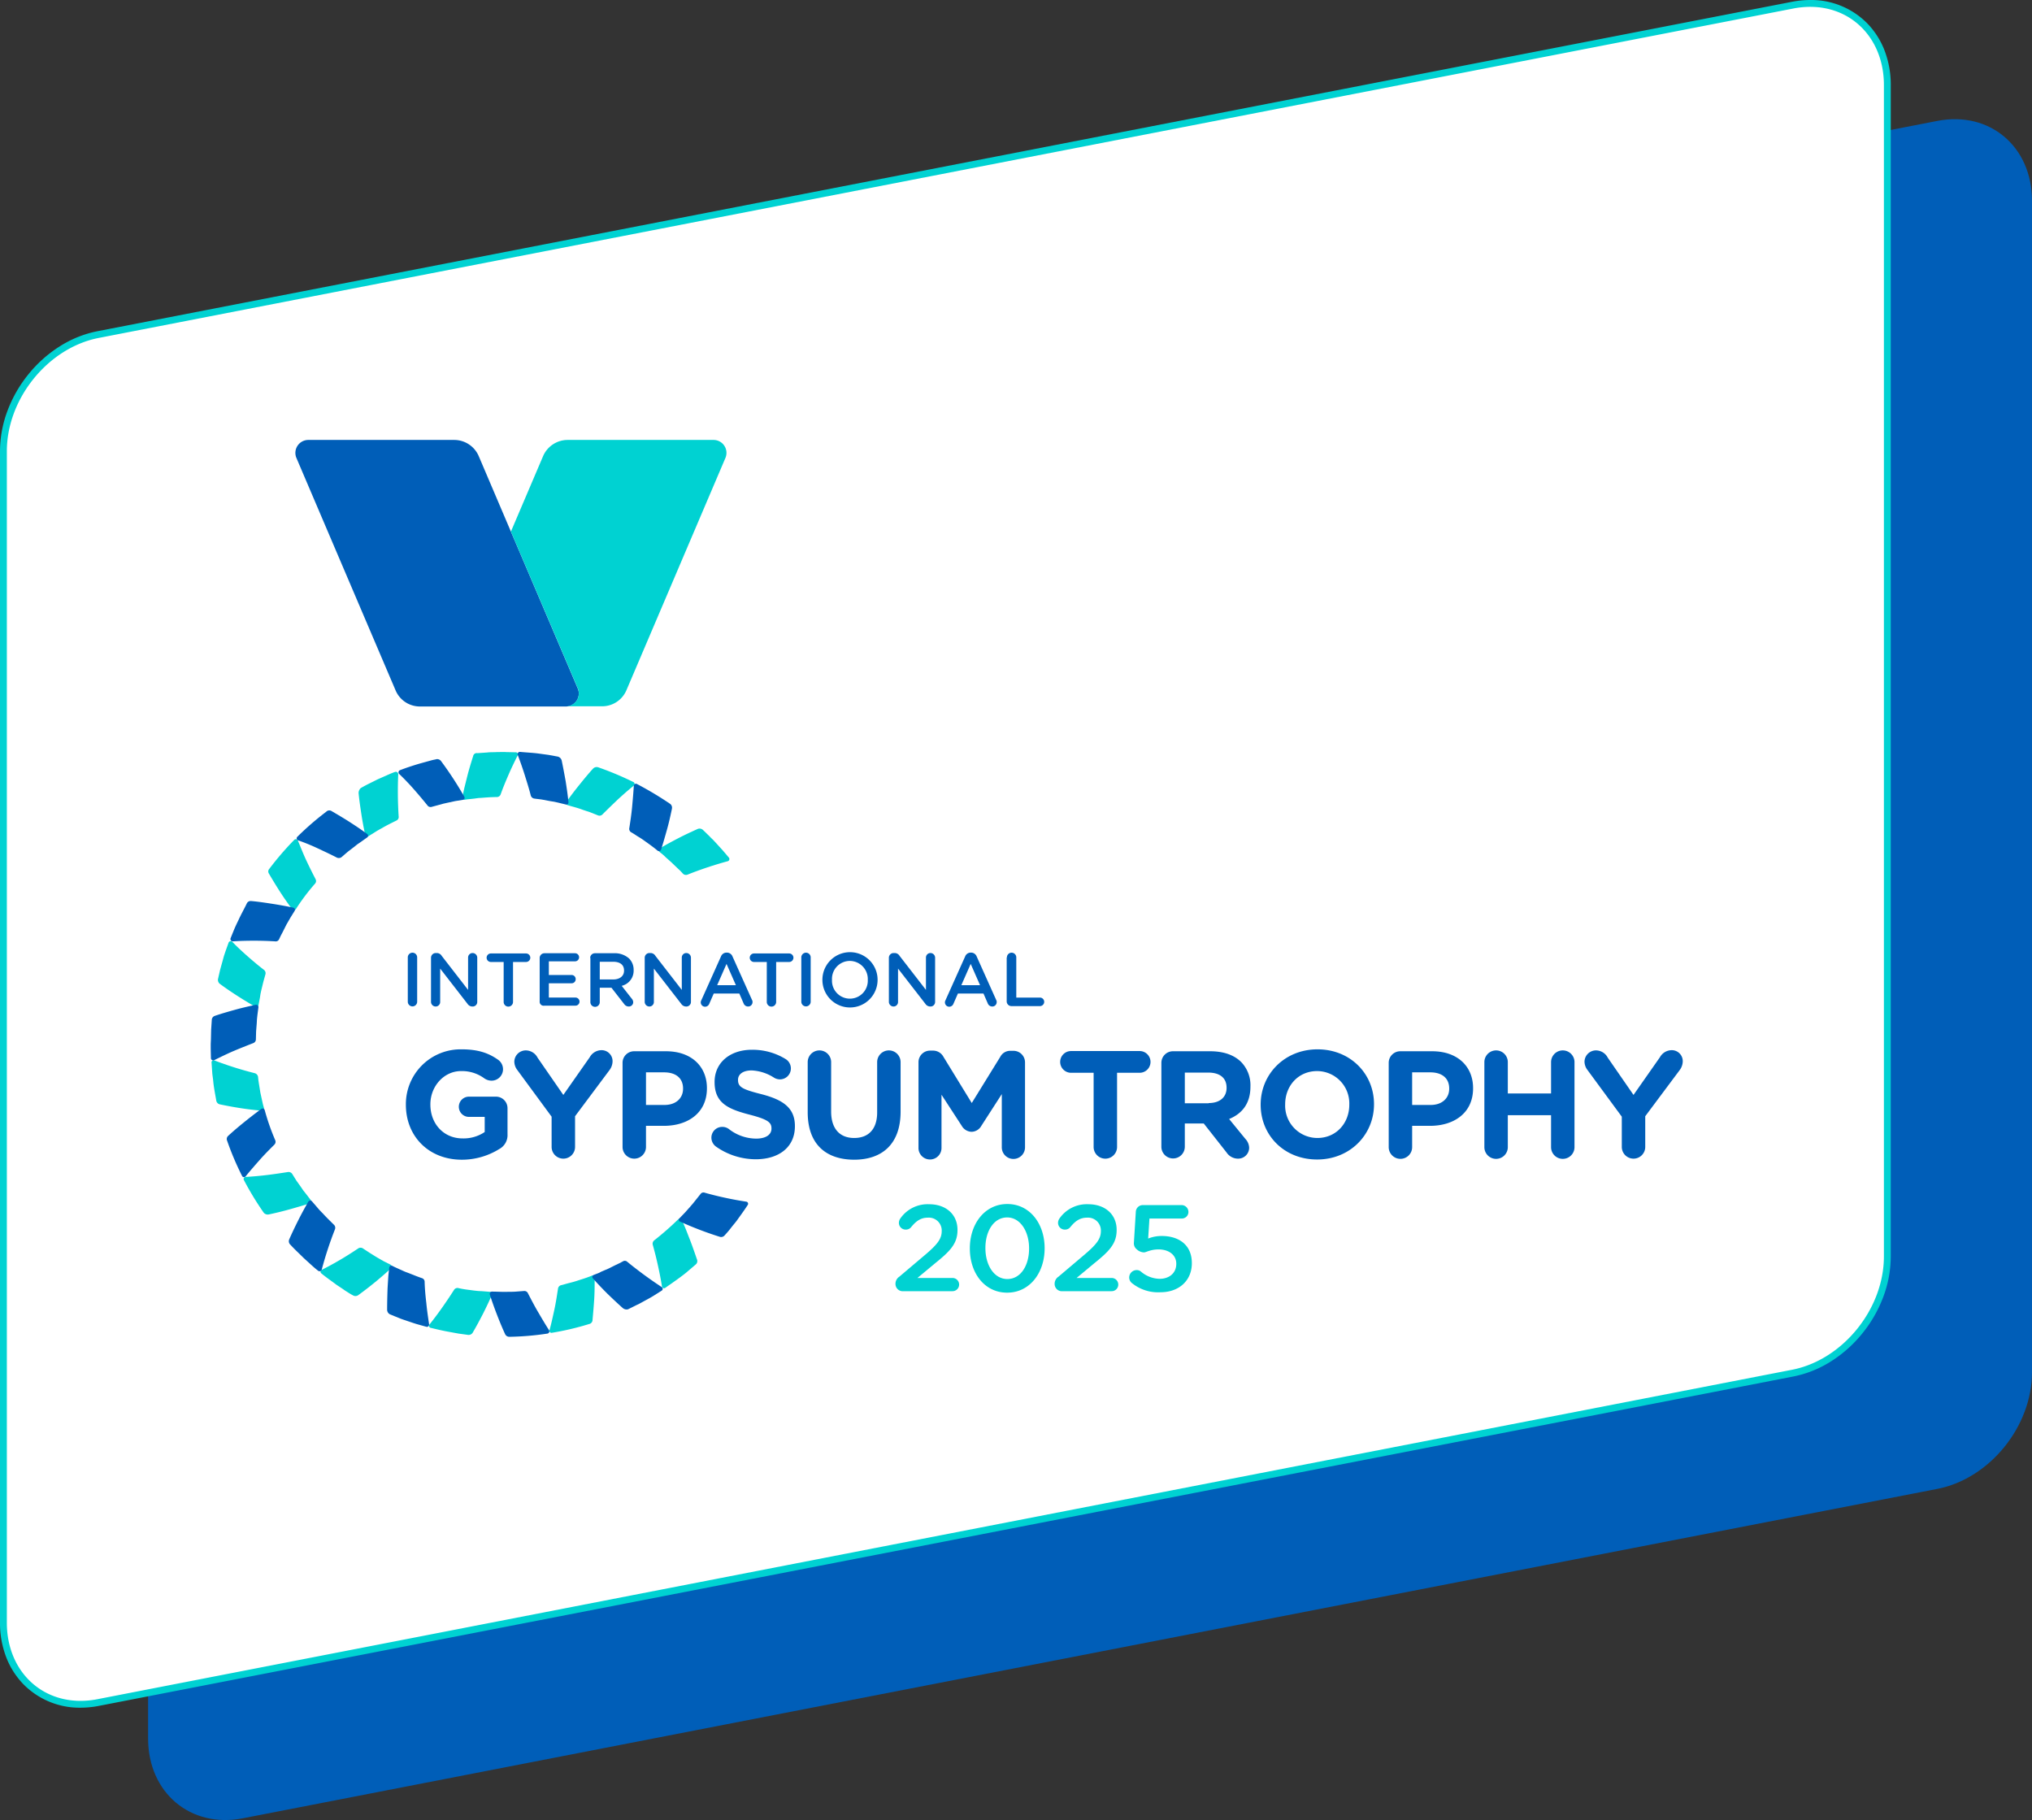 <?xml version="1.0" encoding="UTF-8"?>
<svg xmlns="http://www.w3.org/2000/svg" width="593.362" height="531.425">
  <rect width="100%" height="100%" fill="#333333" stroke="none"/>
  <path fill="#005eb8" d="M70.889 131.486c-15.269 2.968-27.645 18.22-27.645 34.065v342.05c0 15.846 12.376 26.286 27.645 23.318l494.827-96.185c15.267-2.968 27.645-18.22 27.645-34.065V58.622c0-15.847-12.378-26.286-27.645-23.318Z"></path>
  <path fill="#fff" d="M28.645 97.69C13.376 100.658 1 115.91 1 131.755v342.046c0 15.847 12.376 26.286 27.645 23.318l494.827-96.185c15.268-2.968 27.645-18.22 27.645-34.065V24.823c0-15.847-12.378-26.286-27.645-23.318Z"></path>
  <path fill="#00d2d2" d="M528.593.001a22.975 22.975 0 0 1 16.792 6.957 23.4 23.4 0 0 1 4.95 7.864 27.782 27.782 0 0 1 1.783 10v342.051a33.732 33.732 0 0 1-2.237 11.943 38.074 38.074 0 0 1-6.084 10.548 37.424 37.424 0 0 1-9.029 8.072 32.219 32.219 0 0 1-11.1 4.483L28.836 498.101a27.921 27.921 0 0 1-5.312.523 22.972 22.972 0 0 1-16.792-6.958 23.4 23.4 0 0 1-4.949-7.865 27.79 27.79 0 0 1-1.783-10V131.755a33.737 33.737 0 0 1 2.237-11.944 38.071 38.071 0 0 1 6.083-10.548 37.421 37.421 0 0 1 9.029-8.071 32.22 32.22 0 0 1 11.105-4.483L523.282.523a27.916 27.916 0 0 1 5.311-.522ZM23.524 496.627a25.915 25.915 0 0 0 4.93-.486l494.827-96.185c14.8-2.876 26.836-17.717 26.836-33.083V24.821c.001-13.22-9.051-22.82-21.523-22.82a25.907 25.907 0 0 0-4.929.486L28.836 98.672C14.039 101.548 2 116.389 2 131.755v342.046c0 13.228 9.052 22.826 21.524 22.826Z"></path>
  <g fill="#00d2d2">
    <path d="m262.609 372.775 7.715-6.533c3.422-2.924 4.666-4.542 4.666-6.781a3.755 3.755 0 0 0-4.044-3.919c-1.991 0-3.422.933-4.915 2.8a1.939 1.939 0 0 1-1.555.684 1.965 1.965 0 0 1-1.991-1.991 2.312 2.312 0 0 1 .5-1.369 9.692 9.692 0 0 1 8.337-4.044c4.915 0 8.275 2.986 8.275 7.466v.062c0 3.92-2.053 6.1-6.533 9.706l-5.164 4.293h10.2a1.929 1.929 0 1 1 0 3.857h-14.246a2.12 2.12 0 0 1-2.364-2.053 2.48 2.48 0 0 1 1.119-2.178ZM283.202 364.56v-.062c0-7.155 4.355-12.941 10.95-12.941 6.533 0 10.888 5.724 10.888 12.879v.062c0 7.155-4.355 12.941-10.95 12.941s-10.888-5.721-10.888-12.879Zm17.3 0v-.062c0-4.915-2.551-9.021-6.408-9.021s-6.346 3.919-6.346 8.9v.062c0 4.915 2.489 9.021 6.408 9.021s6.346-3.982 6.346-8.9ZM309.083 372.775l7.715-6.533c3.422-2.924 4.666-4.542 4.666-6.781a3.755 3.755 0 0 0-4.044-3.919c-1.991 0-3.422.933-4.915 2.8a1.939 1.939 0 0 1-1.555.684 1.965 1.965 0 0 1-1.991-1.991 2.312 2.312 0 0 1 .5-1.369 9.692 9.692 0 0 1 8.337-4.044c4.915 0 8.275 2.986 8.275 7.466v.062c0 3.92-2.053 6.1-6.533 9.706l-5.164 4.293h10.2a1.929 1.929 0 1 1 0 3.857h-14.247a2.12 2.12 0 0 1-2.364-2.053 2.48 2.48 0 0 1 1.12-2.178ZM330.609 374.704a2.1 2.1 0 0 1-.871-1.742 2.18 2.18 0 0 1 2.115-2.115 1.849 1.849 0 0 1 1.306.435 8.651 8.651 0 0 0 5.475 2.115c2.8 0 4.853-1.68 4.853-4.355v-.062c0-2.551-2.177-4.168-5.164-4.168-2.426 0-3.608.871-4.293.871a3.219 3.219 0 0 1-2.053-.871 2.205 2.205 0 0 1-.871-1.929l.56-9.021a2.046 2.046 0 0 1 1.991-1.991h11.381a2 2 0 0 1 1.991 1.991 1.914 1.914 0 0 1-1.991 1.929h-9.39l-.373 5.848a10.561 10.561 0 0 1 3.982-.747c4.915 0 8.772 2.551 8.772 7.9v.062c0 5.1-3.795 8.461-9.145 8.461a12.11 12.11 0 0 1-8.275-2.611Z"></path>
  </g>
  <path fill="#00d2d2" d="M203.567 367.861c-.684-1.991-1.369-3.982-2.115-5.91-.373-.933-.747-1.929-1.12-2.862s-.809-1.929-1.244-2.862a.606.606 0 0 0-1-.249 84.526 84.526 0 0 1-7.092 6.221 1.261 1.261 0 0 0-.373 1.307q.84 2.986 1.493 5.973c.435 1.991.871 4.106 1.182 6.159a.618.618 0 0 0 1 .373c1.493-1.058 3.048-2.115 4.542-3.235.747-.56 1.493-1.12 2.177-1.742l2.115-1.8a1.276 1.276 0 0 0 .436-1.369"></path>
  <path fill="#005eb8" d="M210.225 361.142a103.293 103.293 0 0 1-11.572-4.417.606.606 0 0 1-.249-1l1.618-1.68 1.555-1.742c.249-.311.5-.56.747-.871l.747-.933 1.493-1.866a1.038 1.038 0 0 1 1.244-.373c1.991.56 3.982 1.058 6.035 1.493 1.991.435 4.044.809 6.1 1.12a.618.618 0 0 1 .373 1c-1 1.555-2.115 3.049-3.173 4.542-.56.747-1.182 1.431-1.742 2.177s-1.182 1.431-1.8 2.115a1.31 1.31 0 0 1-1.369.436"></path>
  <path fill="#00d2d2" d="M173.02 385.468c.187-2.053.373-4.168.5-6.221s.124-4.168.124-6.159c0-.435-.436-.809-.809-.622-1.431.622-2.986 1.058-4.479 1.555-.747.249-1.493.436-2.24.622s-1.493.436-2.3.622a1.206 1.206 0 0 0-.871 1c-.311 1.991-.622 4.106-1.058 6.1s-.871 4.044-1.431 6.035a.6.6 0 0 0 .747.747 80.494 80.494 0 0 0 10.825-2.551 1.233 1.233 0 0 0 1-1.12"></path>
  <path fill="#005eb8" d="M181.916 381.987c-1.555-1.369-3.049-2.8-4.542-4.231-1.431-1.431-2.924-2.986-4.231-4.48a.616.616 0 0 1 .187-1l1.12-.435a5.513 5.513 0 0 0 1.058-.5l2.178-.933 2.115-1.058 1.058-.5 1.058-.56a1.047 1.047 0 0 1 1.307.187 122.052 122.052 0 0 0 10.017 7.341.614.614 0 0 1-.062 1.058l-2.364 1.493c-.809.5-1.618.933-2.426 1.369l-1.244.684a11.578 11.578 0 0 1-1.244.622l-2.489 1.244a1.644 1.644 0 0 1-1.493-.311"></path>
  <path fill="#00d2d2" d="M138.054 389.08c1.058-1.8 2.053-3.671 2.986-5.475.933-1.867 1.8-3.671 2.613-5.537a.585.585 0 0 0-.5-.871l-2.364-.187-1.182-.062-1.182-.124-2.364-.311c-.809-.124-1.555-.249-2.3-.435a1.175 1.175 0 0 0-1.182.56c-1.12 1.742-2.24 3.422-3.422 5.1s-2.426 3.36-3.733 4.977a.6.6 0 0 0 .373 1c1.8.436 3.608.871 5.413 1.182l2.737.5 2.737.373a1.39 1.39 0 0 0 1.369-.684"></path>
  <path fill="#005eb8" d="M147.512 389.573c-.871-1.867-1.68-3.857-2.426-5.786s-1.431-3.857-2.053-5.786a.667.667 0 0 1 .56-.871c1.555 0 3.173.124 4.728.062.809 0 1.555 0 2.364-.062l2.364-.182a1.139 1.139 0 0 1 1.12.684c.933 1.8 1.866 3.608 2.924 5.413s2.115 3.608 3.235 5.35a.674.674 0 0 1-.5 1 83.109 83.109 0 0 1-11.074.933 1.369 1.369 0 0 1-1.244-.747"></path>
  <path fill="#00d2d2" d="M104.583 378.188a107.136 107.136 0 0 0 9.581-7.839.67.67 0 0 0-.062-1.058l-2.115-1.058-2.053-1.182-1-.622-1-.622-1.991-1.306a1.235 1.235 0 0 0-1.307 0c-1.68 1.12-3.422 2.24-5.226 3.3s-3.608 2.053-5.475 2.986a.611.611 0 0 0-.062 1.058c1.431 1.182 2.986 2.24 4.479 3.36.747.5 1.555 1 2.3 1.555l1.182.747a11.562 11.562 0 0 0 1.182.684 1.412 1.412 0 0 0 1.555 0"></path>
  <path fill="#005eb8" d="M113.045 382.481c0-2.115.062-4.168.124-6.222.062-1.058.124-2.053.187-3.049.062-1.058.187-2.053.311-3.049a.646.646 0 0 1 .871-.56c.684.373 1.431.684 2.115 1 .747.311 1.431.684 2.178.933 1.493.56 2.924 1.182 4.417 1.68a1.109 1.109 0 0 1 .747 1.12c.062 2.053.249 4.106.5 6.159.187 2.053.5 4.106.809 6.221a.64.64 0 0 1-.809.685l-2.675-.747c-.871-.249-1.742-.56-2.675-.871-.871-.311-1.742-.56-2.613-.933l-2.613-1.058a1.511 1.511 0 0 1-.871-1.306"></path>
  <path fill="#00d2d2" d="M78.453 354.609c2.053-.436 4.106-.933 6.1-1.493s3.92-1.12 5.91-1.742a.564.564 0 0 0 .311-.933l-1.431-1.866-.747-.933-.684-1-1.369-1.929-1.244-1.991a1.3 1.3 0 0 0-1.244-.5c-1.991.311-4.044.622-6.1.871s-4.168.435-6.221.56a.612.612 0 0 0-.5.933 88.269 88.269 0 0 0 5.786 9.519 1.539 1.539 0 0 0 1.431.5"></path>
  <path fill="#005eb8" d="M84.426 361.95c.809-1.867 1.742-3.8 2.675-5.662s1.929-3.671 2.924-5.413a.679.679 0 0 1 1.058-.124l1.555 1.8a21.441 21.441 0 0 0 1.618 1.742c1.058 1.182 2.177 2.24 3.3 3.36a1.221 1.221 0 0 1 .249 1.307 108.252 108.252 0 0 0-3.857 11.759.663.663 0 0 1-1.058.311c-.747-.56-1.431-1.182-2.115-1.8l-2.053-1.866c-1.307-1.307-2.675-2.551-3.92-3.919a1.364 1.364 0 0 1-.373-1.493"></path>
  <path fill="#00d2d2" d="M64.145 322.444c2.053.435 4.106.809 6.1 1.12s4.106.56 6.159.747a.616.616 0 0 0 .684-.747l-.311-1.12-.249-1.12-.5-2.3-.373-2.3-.187-1.182-.124-1.182a1.359 1.359 0 0 0-.933-1 103.908 103.908 0 0 1-11.821-3.733.6.6 0 0 0-.809.684l.187 2.8c.062.933.249 1.866.311 2.737.187 1.866.56 3.671.871 5.475a1.332 1.332 0 0 0 1 1.12"></path>
  <path fill="#005eb8" d="M66.632 331.65c1.555-1.431 3.111-2.737 4.728-4.044s3.235-2.551 4.915-3.8a.652.652 0 0 1 1 .249 65.563 65.563 0 0 0 3.111 8.9 1.179 1.179 0 0 1-.311 1.306c-1.431 1.431-2.924 2.924-4.293 4.48s-2.737 3.111-4.044 4.728a.616.616 0 0 1-1.058-.124 83.3 83.3 0 0 1-4.355-10.265 1.225 1.225 0 0 1 .311-1.431"></path>
  <path fill="#00d2d2" d="M64.144 287.23c1.68 1.244 3.422 2.426 5.164 3.546s3.484 2.178 5.226 3.173a.615.615 0 0 0 .933-.373l.436-2.3.187-1.182.249-1.12.56-2.3.622-2.24a1.229 1.229 0 0 0-.436-1.244c-1.618-1.244-3.173-2.551-4.728-3.92s-3.111-2.8-4.542-4.293a.662.662 0 0 0-1.058.249l-.933 2.613-.436 1.307-.373 1.369-.747 2.675-.622 2.737a1.528 1.528 0 0 0 .5 1.307"></path>
  <path fill="#005eb8" d="M62.713 296.624c1.991-.684 3.982-1.244 5.973-1.8s3.982-1 5.973-1.431a.69.69 0 0 1 .809.684l-.311 2.364-.124 1.182-.062 1.182-.187 2.364-.062 2.364a1.18 1.18 0 0 1-.809 1.058c-1.929.747-3.8 1.493-5.724 2.3-1.866.809-3.8 1.742-5.662 2.675a.668.668 0 0 1-.933-.56l-.062-2.8v-1.369l.062-1.369.062-2.8.187-2.8a1.292 1.292 0 0 1 .871-1.244"></path>
  <path fill="#00d2d2" d="M78.516 255.065c1.058 1.8 2.115 3.546 3.235 5.288s2.3 3.422 3.546 5.1a.675.675 0 0 0 1.058.062 61.026 61.026 0 0 1 5.662-7.528 1.125 1.125 0 0 0 .124-1.307c-.933-1.8-1.866-3.671-2.737-5.537s-1.618-3.8-2.426-5.724a.65.65 0 0 0-1.058-.187 86.735 86.735 0 0 0-7.279 8.461 1.115 1.115 0 0 0-.124 1.369"></path>
  <path fill="#005eb8" d="M73.351 263.091c2.115.187 4.168.5 6.159.809s4.106.684 6.1 1.12a.623.623 0 0 1 .436.933l-.622 1-.622 1-1.182 2.053-1.058 2.115-.56 1.058-.5 1.058a1.081 1.081 0 0 1-1.182.622 102.757 102.757 0 0 0-12.381 0 .672.672 0 0 1-.622-.871l1.058-2.613c.373-.871.747-1.68 1.182-2.551.747-1.68 1.68-3.3 2.489-4.977a1.217 1.217 0 0 1 1.306-.747"></path>
  <path fill="#00d2d2" d="M104.713 231.548c.187 2.053.5 4.106.809 6.159s.684 4.044 1.12 6.035a.623.623 0 0 0 .933.436l1.991-1.244c.684-.436 1.369-.809 2.053-1.182 1.369-.809 2.8-1.493 4.168-2.177a1.126 1.126 0 0 0 .622-1.182 117.257 117.257 0 0 1-.124-12.381.7.7 0 0 0-.933-.622c-.871.311-1.742.684-2.551 1.058-.871.373-1.68.747-2.551 1.12-1.68.871-3.36 1.618-4.915 2.551a1.987 1.987 0 0 0-.622 1.431"></path>
  <path fill="#005eb8" d="M96.744 236.774c1.8 1.058 3.608 2.115 5.35 3.235s3.422 2.24 5.1 3.484a.614.614 0 0 1 .062 1l-1.929 1.369-1 .684-.933.747-1.866 1.431-1.8 1.555a1.335 1.335 0 0 1-1.369.124c-1.8-.933-3.671-1.8-5.537-2.675a59.241 59.241 0 0 0-5.786-2.364.623.623 0 0 1-.187-1.058 84.848 84.848 0 0 1 8.4-7.279 1.243 1.243 0 0 1 1.493-.249"></path>
  <path fill="#00d2d2" d="M138.179 220.719c-.622 1.991-1.244 3.982-1.742 5.973l-.747 2.986c-.249 1-.435 1.991-.684 3.048a.664.664 0 0 0 .684.809c.747-.187 1.555-.187 2.364-.311.809-.062 1.555-.249 2.364-.249 1.555-.124 3.111-.249 4.728-.249a1.181 1.181 0 0 0 1.058-.809c.684-1.929 1.493-3.857 2.3-5.724s1.742-3.8 2.675-5.661a.613.613 0 0 0-.56-.871l-2.8-.062c-.933-.062-1.866 0-2.8 0-.933.062-1.866 0-2.8.124l-2.8.187a1.057 1.057 0 0 0-1.244.809"></path>
  <path fill="#005eb8" d="M128.785 222.216a102.553 102.553 0 0 1 6.781 10.39.615.615 0 0 1-.373.933l-2.3.373-2.3.5-1.12.249-1.12.311-2.3.622a1.123 1.123 0 0 1-1.244-.436c-1.307-1.618-2.613-3.173-3.982-4.728s-2.8-3.049-4.293-4.479a.662.662 0 0 1 .249-1.058c1.742-.684 3.484-1.244 5.288-1.8.871-.249 1.8-.5 2.675-.747l1.369-.373c.435-.124.933-.187 1.369-.311a1.423 1.423 0 0 1 1.307.56"></path>
  <path fill="#00d2d2" d="M173.207 224.393c-1.369 1.493-2.738 3.173-4.044 4.791s-2.551 3.235-3.733 4.915a.635.635 0 0 0 .311 1c1.493.436 3.048.809 4.479 1.369l2.24.747 2.178.871a1.179 1.179 0 0 0 1.306-.311c1.431-1.431 2.924-2.862 4.417-4.293 1.555-1.431 3.111-2.8 4.728-4.106a.623.623 0 0 0-.187-1.058 91.82 91.82 0 0 0-10.265-4.293 1.477 1.477 0 0 0-1.431.373"></path>
  <path fill="#005eb8" d="M164 221.966c.436 2.053.809 4.106 1.182 6.159.311 2.053.622 4.044.809 6.1a.6.6 0 0 1-.747.684l-2.3-.56-1.12-.249-1.182-.187-2.3-.436c-.747-.124-1.555-.187-2.364-.311a1.268 1.268 0 0 1-1-.933c-.5-1.991-1.12-3.919-1.742-5.91s-1.307-3.92-2.053-5.91a.657.657 0 0 1 .684-.871c1.866.187 3.733.249 5.537.5l2.737.373 2.737.5a1.6 1.6 0 0 1 1.12 1.058"></path>
  <path fill="#00d2d2" d="M203.692 242.061c-1.929.871-3.8 1.742-5.6 2.675s-3.671 1.929-5.413 2.986a.62.62 0 0 0-.124 1l.933.747a10.329 10.329 0 0 1 .871.809l1.742 1.555 1.68 1.618.871.809.809.871a1.221 1.221 0 0 0 1.306.249 108.548 108.548 0 0 1 11.759-3.919.663.663 0 0 0 .311-1.058l-1.8-2.115-1.866-2.053-.933-1c-.311-.311-.684-.622-1-1l-1.991-1.929a1.475 1.475 0 0 0-1.555-.249"></path>
  <path fill="#005eb8" d="M196.226 236.088c-.435 2.053-.871 4.044-1.431 6.035s-1.12 3.982-1.742 5.91a.654.654 0 0 1-1 .373c-1.182-1-2.489-1.929-3.8-2.862a21.944 21.944 0 0 0-1.991-1.306c-.684-.436-1.307-.871-1.991-1.244a1.142 1.142 0 0 1-.5-1.244c.311-1.991.622-4.106.809-6.1.187-2.053.373-4.106.5-6.221a.612.612 0 0 1 .933-.5 99.845 99.845 0 0 1 9.581 5.724 1.378 1.378 0 0 1 .622 1.431M139.797 133.186l28.927 67.872a3.772 3.772 0 0 1-3.484 5.226h-42.616a7.706 7.706 0 0 1-7.093-4.666l-28.989-67.934a3.781 3.781 0 0 1 3.546-5.226h42.617a7.8 7.8 0 0 1 7.092 4.728"></path>
  <path fill="#00d2d2" d="M208.358 128.458h-42.617a7.816 7.816 0 0 0-7.155 4.728l-9.394 22.024L168.727 201a3.772 3.772 0 0 1-3.484 5.226h10.577a7.706 7.706 0 0 0 7.092-4.666l28.93-67.876a3.772 3.772 0 0 0-3.484-5.226Z"></path>
  <g fill="#005eb8">
    <path d="M118.519 322.569v-.062a16 16 0 0 1 16.3-16.114c4.728 0 7.839 1.058 10.639 3.049a3.4 3.4 0 0 1 1.431 2.737 3.346 3.346 0 0 1-3.36 3.36 3.7 3.7 0 0 1-2.115-.684 11.016 11.016 0 0 0-6.781-2.115c-4.977 0-8.959 4.417-8.959 9.706v.062c0 5.662 3.92 9.892 9.394 9.892a11.024 11.024 0 0 0 6.47-1.866v-4.417h-4.6a2.955 2.955 0 1 1 0-5.91h7.839a3.373 3.373 0 0 1 3.422 3.422v7.528a4.61 4.61 0 0 1-2.426 4.355 20.746 20.746 0 0 1-10.888 3.111c-9.709-.003-16.366-6.846-16.366-16.054ZM161.074 326.053l-10.017-13.625a4.111 4.111 0 0 1-.871-2.426 3.347 3.347 0 0 1 3.422-3.3 3.893 3.893 0 0 1 3.36 2.115l7.528 10.888 7.715-11.012a3.969 3.969 0 0 1 3.3-2.053 3.2 3.2 0 0 1 3.36 3.36 4.391 4.391 0 0 1-.871 2.426l-10.079 13.5v8.959a3.422 3.422 0 1 1-6.844 0ZM181.791 310.375a3.373 3.373 0 0 1 3.422-3.422h9.27c7.4 0 11.945 4.417 11.945 10.763v.062c0 7.217-5.6 10.95-12.567 10.95h-5.226v6.159a3.422 3.422 0 1 1-6.844 0Zm12.256 12.256c3.422 0 5.413-2.053 5.413-4.728v-.062c0-3.048-2.115-4.728-5.537-4.728h-5.288v9.519ZM209.041 334.762a3.237 3.237 0 0 1-1.307-2.551 3.147 3.147 0 0 1 3.173-3.173 3.224 3.224 0 0 1 1.929.622 13.049 13.049 0 0 0 7.963 2.8c2.8 0 4.479-1.12 4.479-2.924v-.062c0-1.742-1.058-2.613-6.284-3.982-6.284-1.618-10.328-3.36-10.328-9.519v-.062c0-5.662 4.542-9.394 10.888-9.394a18.4 18.4 0 0 1 9.892 2.737 3.2 3.2 0 0 1-1.68 5.91 3.345 3.345 0 0 1-1.742-.5 13.232 13.232 0 0 0-6.533-2.115c-2.613 0-3.982 1.182-3.982 2.737v.062c0 2.053 1.307 2.737 6.719 4.106 6.284 1.618 9.892 3.92 9.892 9.332v.062c0 6.159-4.728 9.643-11.447 9.643a20.2 20.2 0 0 1-11.632-3.729ZM235.856 324.746v-14.62a3.422 3.422 0 1 1 6.844 0v14.434c0 5.039 2.551 7.715 6.719 7.715s6.719-2.551 6.719-7.466v-14.683a3.422 3.422 0 0 1 6.844 0v14.434c0 9.394-5.288 14.06-13.625 14.06-8.401-.062-13.501-4.728-13.501-13.874ZM268.208 310.188a3.373 3.373 0 0 1 3.422-3.422h.747a3.436 3.436 0 0 1 3.111 1.8l8.275 13.5 8.335-13.5a3.265 3.265 0 0 1 3.049-1.742h.746a3.373 3.373 0 0 1 3.422 3.422v24.7a3.391 3.391 0 1 1-6.781 0v-15.488l-5.973 9.27a3.356 3.356 0 0 1-2.862 1.742 3.435 3.435 0 0 1-2.862-1.742l-5.91-9.083v15.491a3.36 3.36 0 1 1-6.719 0ZM319.349 313.237h-6.595a3.173 3.173 0 1 1 0-6.346h20.033a3.173 3.173 0 0 1 0 6.346h-6.595v21.654a3.422 3.422 0 1 1-6.844 0ZM339.133 310.375a3.373 3.373 0 0 1 3.422-3.422h10.825c3.982 0 7.03 1.12 9.083 3.173a9.72 9.72 0 0 1 2.675 7.092v.062c0 4.915-2.427 7.9-6.222 9.457l4.728 5.786a3.963 3.963 0 0 1 1.12 2.613 3.2 3.2 0 0 1-3.235 3.173 4.011 4.011 0 0 1-3.36-1.8l-6.657-8.461h-5.537v6.781a3.422 3.422 0 0 1-6.844 0Zm13.812 11.7c3.36 0 5.226-1.8 5.226-4.417v-.062c0-2.924-2.053-4.417-5.35-4.417h-6.844v8.959h6.968ZM368.125 322.569v-.062c0-8.835 6.968-16.114 16.611-16.114 9.581 0 16.487 7.155 16.487 15.989v.062c0 8.834-6.968 16.114-16.611 16.114s-16.487-7.093-16.487-15.989Zm25.881 0v-.062a9.433 9.433 0 0 0-9.395-9.768c-5.537 0-9.332 4.355-9.332 9.706v.062a9.433 9.433 0 0 0 9.394 9.768c5.538-.001 9.333-4.356 9.333-9.706ZM405.516 310.375a3.373 3.373 0 0 1 3.422-3.422h9.27c7.4 0 11.945 4.417 11.945 10.763v.062c0 7.217-5.6 10.95-12.567 10.95h-5.226v6.159a3.422 3.422 0 1 1-6.843 0Zm12.256 12.256c3.422 0 5.412-2.053 5.412-4.728v-.062c0-3.048-2.115-4.728-5.537-4.728h-5.288v9.519ZM433.45 310.126a3.422 3.422 0 1 1 6.844 0v9.146h12.63v-9.146a3.422 3.422 0 1 1 6.844 0v24.824a3.422 3.422 0 1 1-6.844 0v-9.332h-12.63v9.332a3.422 3.422 0 1 1-6.844 0ZM473.578 326.053l-10.017-13.625a4.11 4.11 0 0 1-.871-2.426 3.347 3.347 0 0 1 3.422-3.3 3.893 3.893 0 0 1 3.36 2.115L477 319.705l7.715-11.012a3.969 3.969 0 0 1 3.3-2.053 3.2 3.2 0 0 1 3.36 3.36 4.39 4.39 0 0 1-.871 2.426l-10.079 13.5v8.959a3.422 3.422 0 1 1-6.844 0Z"></path>
  </g>
  <g fill="#005eb8">
    <path d="M119.079 279.578a1.369 1.369 0 1 1 2.737 0v12.941a1.369 1.369 0 0 1-2.737 0ZM125.86 279.641a1.381 1.381 0 0 1 1.369-1.369h.311a1.646 1.646 0 0 1 1.431.809l7.715 9.954v-9.457a1.314 1.314 0 0 1 1.306-1.307 1.37 1.37 0 0 1 1.369 1.307v12.941a1.329 1.329 0 0 1-1.307 1.369h-.124a1.725 1.725 0 0 1-1.431-.809l-7.964-10.266v9.768a1.314 1.314 0 0 1-1.307 1.307 1.37 1.37 0 0 1-1.369-1.307ZM147.075 280.885h-3.733a1.244 1.244 0 0 1 0-2.489h10.266a1.244 1.244 0 0 1 0 2.489h-3.8v11.7a1.369 1.369 0 0 1-2.737 0ZM157.59 292.395v-12.692a1.381 1.381 0 0 1 1.369-1.369h8.959a1.182 1.182 0 1 1 0 2.364h-7.652v3.982h6.657a1.2 1.2 0 0 1 1.182 1.244 1.181 1.181 0 0 1-1.182 1.182h-6.657v4.168h7.777a1.182 1.182 0 0 1 0 2.364h-9.083a1.155 1.155 0 0 1-1.37-1.243ZM172.335 279.703a1.381 1.381 0 0 1 1.369-1.369h5.537a6.2 6.2 0 0 1 4.48 1.555 4.654 4.654 0 0 1 1.307 3.3v.062a4.536 4.536 0 0 1-3.484 4.6l2.924 3.733a1.623 1.623 0 0 1 .435 1.058 1.261 1.261 0 0 1-1.307 1.244 1.612 1.612 0 0 1-1.306-.684l-3.733-4.791h-3.422v4.168a1.369 1.369 0 1 1-2.737 0v-12.876Zm6.719 6.284c1.929 0 3.173-1 3.173-2.551v-.062c0-1.68-1.182-2.551-3.173-2.551h-3.919v5.164ZM188.262 279.641a1.381 1.381 0 0 1 1.369-1.369h.311a1.645 1.645 0 0 1 1.431.809l7.715 9.954v-9.457a1.314 1.314 0 0 1 1.307-1.307 1.37 1.37 0 0 1 1.367 1.308v12.941a1.329 1.329 0 0 1-1.306 1.369h-.124a1.725 1.725 0 0 1-1.431-.809l-7.963-10.266v9.768a1.314 1.314 0 0 1-1.307 1.307 1.37 1.37 0 0 1-1.369-1.307ZM204.811 292.021l5.724-12.754a1.744 1.744 0 0 1 1.618-1.12h.124a1.744 1.744 0 0 1 1.618 1.12l5.724 12.754a.923.923 0 0 1 .125.56 1.276 1.276 0 0 1-1.307 1.307 1.4 1.4 0 0 1-1.307-.933l-1.244-2.862h-7.462l-1.307 2.986a1.325 1.325 0 0 1-1.244.871 1.267 1.267 0 0 1-1.058-1.929Zm10.079-4.355-2.738-6.222-2.737 6.222ZM223.911 280.885h-3.733a1.244 1.244 0 1 1 0-2.489h10.266a1.244 1.244 0 0 1 0 2.489h-3.8v11.7a1.369 1.369 0 0 1-2.737 0ZM233.99 279.578a1.369 1.369 0 1 1 2.737 0v12.941a1.369 1.369 0 0 1-2.737 0ZM240.149 286.111a8.057 8.057 0 0 1 16.114-.062v.062a8.057 8.057 0 0 1-16.114 0Zm13.252 0a5.292 5.292 0 0 0-5.226-5.537 5.238 5.238 0 0 0-5.226 5.475v.062a5.232 5.232 0 1 0 10.452 0ZM259.56 279.641a1.381 1.381 0 0 1 1.369-1.369h.311a1.646 1.646 0 0 1 1.431.809l7.715 9.954v-9.457a1.314 1.314 0 0 1 1.306-1.307 1.37 1.37 0 0 1 1.369 1.307v12.941a1.328 1.328 0 0 1-1.306 1.369h-.124a1.724 1.724 0 0 1-1.431-.809l-7.964-10.266v9.768a1.314 1.314 0 0 1-1.306 1.307 1.37 1.37 0 0 1-1.369-1.307ZM276.109 292.021l5.724-12.754a1.743 1.743 0 0 1 1.618-1.12h.124a1.744 1.744 0 0 1 1.618 1.12l5.724 12.754a.924.924 0 0 1 .124.56 1.276 1.276 0 0 1-1.307 1.307 1.4 1.4 0 0 1-1.307-.933l-1.244-2.862h-7.461l-1.307 2.986a1.325 1.325 0 0 1-1.244.871 1.267 1.267 0 0 1-1.058-1.929Zm10.079-4.355-2.737-6.222-2.737 6.222ZM294.027 279.578a1.369 1.369 0 1 1 2.737 0v11.7h6.906a1.244 1.244 0 1 1 0 2.489h-8.337a1.381 1.381 0 0 1-1.369-1.369v-12.82Z"></path>
  </g>
</svg>
